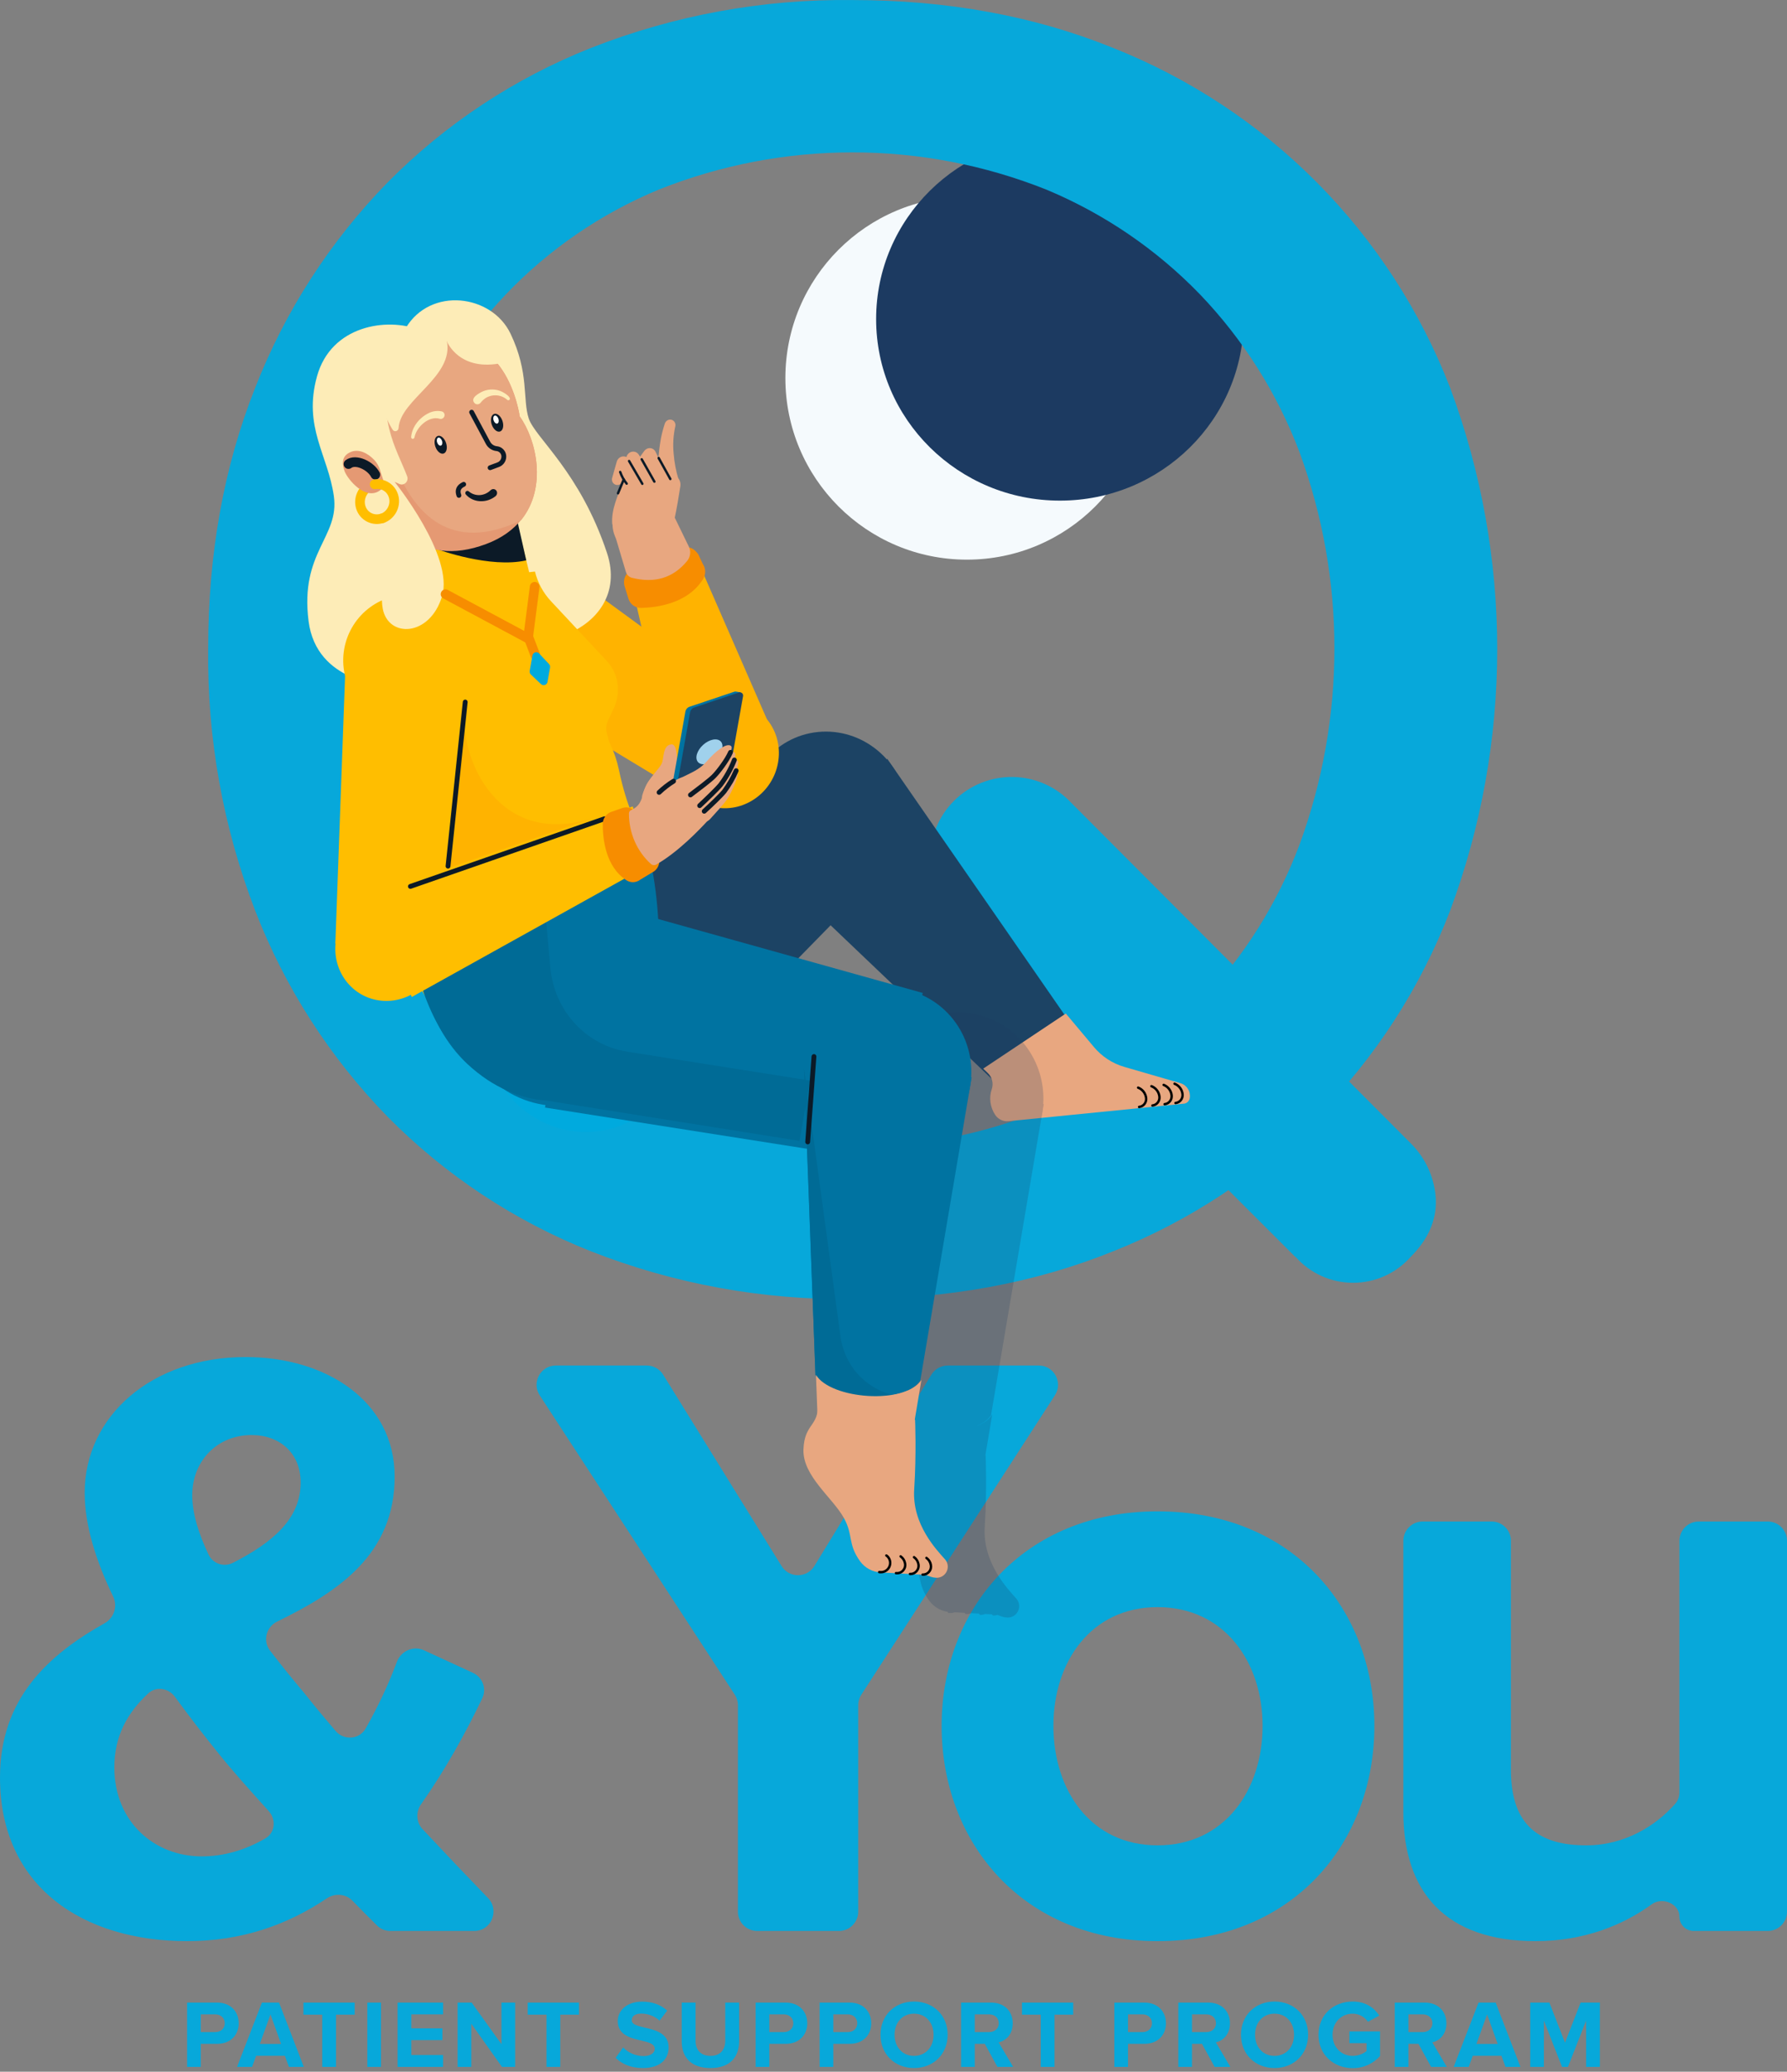 <?xml version="1.0" encoding="UTF-8"?>
<svg xmlns="http://www.w3.org/2000/svg" width="371" height="430" viewBox="0 0 371 430" fill="none">
  <rect x="0" y="0" width="371" height="430" fill="#808080" stroke="none"/>
  <g clip-path="url(#clip0_4_30596)">
    <circle cx="200.737" cy="78.475" r="37.686" fill="#F5FAFD"></circle>
    <ellipse cx="220.051" cy="66.225" rx="38.157" ry="37.686" fill="#1C3A61"></ellipse>
    <path d="M176.954 269.632C158.401 269.865 139.978 266.501 122.707 259.727C106.835 253.443 92.447 243.925 80.46 231.78C68.503 219.534 59.157 204.992 52.987 189.034C46.315 171.694 43 153.245 43.217 134.669C43.217 114.921 46.474 96.852 52.987 80.463C59.191 64.569 68.534 50.086 80.46 37.876C92.451 25.739 106.838 16.226 122.707 9.942C139.976 3.159 158.399 -0.214 176.954 0.011C196.713 0.011 214.756 3.321 231.082 9.942C246.977 16.251 261.396 25.771 273.436 37.906C285.476 50.041 294.878 64.529 301.053 80.463C314.099 115.48 314.099 154.017 301.053 189.034C294.912 205.008 285.524 219.536 273.481 231.703C261.438 243.871 247.002 253.412 231.082 259.727C214.765 266.33 196.722 269.632 176.954 269.632ZM176.954 237.978C190.782 238.132 204.493 235.438 217.233 230.065C229.256 224.983 240.117 217.508 249.153 208.095C258.189 198.683 265.211 187.53 269.791 175.318C279.455 149.02 279.455 120.148 269.791 93.85C265.174 81.645 258.138 70.497 249.103 61.075C240.077 51.751 229.242 44.364 217.26 39.366C191.409 29.047 162.578 29.047 136.727 39.366C124.774 44.332 113.985 51.724 105.042 61.075C96.055 70.561 89.013 81.713 84.315 93.903C74.423 120.159 74.423 149.114 84.315 175.371C89.01 187.561 96.052 198.714 105.042 208.198C114.002 217.572 124.784 225.017 136.727 230.078C149.45 235.447 163.143 238.141 176.954 237.992V237.978ZM268.906 260.874L198.473 190.525C196.815 188.976 195.485 187.109 194.564 185.036C193.643 182.963 193.148 180.726 193.11 178.458C193.072 176.19 193.491 173.938 194.342 171.835C195.193 169.732 196.459 167.822 198.065 166.218C199.67 164.614 201.582 163.35 203.687 162.499C205.792 161.649 208.047 161.23 210.317 161.268C212.587 161.306 214.826 161.8 216.901 162.721C218.976 163.641 220.845 164.969 222.395 166.626L292.881 237.306C296.048 240.431 297.912 244.64 298.096 249.083C298.211 253.357 296.472 257.283 292.881 260.861C291.385 262.556 289.544 263.914 287.482 264.844C285.42 265.774 283.183 266.255 280.92 266.255C278.658 266.255 276.421 265.774 274.359 264.844C272.296 263.914 270.456 262.556 268.959 260.861L268.906 260.874Z" fill="#07A8DA"></path>
    <path d="M87.722 379.65C86.403 378.24 86.293 376.094 87.402 374.514C92.379 367.427 96.621 359.813 100.126 352.485C101.075 350.502 100.191 348.142 98.195 347.221L88.022 342.53C85.823 341.516 83.238 342.674 82.393 344.943C80.751 349.35 78.565 354.11 75.911 358.767C74.592 361.081 71.401 361.303 69.672 359.277C67.488 356.719 65.304 354.108 63.121 351.348C60.973 348.819 58.553 345.836 56.056 342.594C54.51 340.587 55.257 337.689 57.533 336.577C70.33 330.326 81.934 322.58 81.934 306.478C81.934 290.818 67.692 281.668 50.989 281.668C31.472 281.668 17.582 293.985 17.582 309.821C17.582 316.632 19.924 323.963 23.488 331.368C24.455 333.377 23.691 335.806 21.747 336.9C9.898 343.567 0 352.614 0 368.944C0 391.642 17.231 402.904 38.857 402.904C50.179 402.904 59.672 399.526 67.841 394.029C69.501 392.912 71.736 393.051 73.138 394.479C75.024 396.399 76.769 398.193 78.334 399.71C79.059 400.413 80.034 400.792 81.044 400.792H98.449C101.991 400.792 103.791 396.523 101.331 393.974C96.594 389.065 92.084 384.317 87.722 379.65ZM39.912 310.349C39.912 303.135 45.187 297.856 52.22 297.856C58.022 297.856 62.417 301.551 62.417 307.71C62.417 315.319 56.529 320.187 48.377 324.371C46.503 325.333 44.207 324.581 43.303 322.679C41.249 318.36 39.912 314.132 39.912 310.349ZM41.846 385.308C32.176 385.308 23.736 378.27 23.736 366.832C23.736 360.248 26.529 355.41 30.789 351.466C32.43 349.946 34.993 350.382 36.313 352.188C39.44 356.465 42.633 360.584 45.714 364.369C47.997 367.224 51.669 371.354 55.791 375.913C57.365 377.654 57.127 380.398 55.096 381.577C50.99 383.958 46.574 385.308 41.846 385.308Z" fill="#07A8DA"></path>
    <path d="M174.17 400.792C176.379 400.792 178.17 399.001 178.17 396.792V353.936C178.17 353.165 178.392 352.411 178.811 351.764L219.013 289.6C220.734 286.938 218.824 283.428 215.654 283.428H196.764C195.371 283.428 194.078 284.152 193.351 285.341L169.078 325.037C167.523 327.58 163.833 327.59 162.264 325.056L137.672 285.322C136.943 284.144 135.656 283.428 134.271 283.428H115.398C112.222 283.428 110.313 286.951 112.047 289.612L152.554 351.76C152.977 352.41 153.203 353.168 153.203 353.944V396.792C153.203 399.001 154.994 400.792 157.203 400.792H174.17Z" fill="#07A8DA"></path>
    <path d="M240.325 402.904C268.456 402.904 285.336 382.493 285.336 358.21C285.336 334.104 268.456 313.693 240.325 313.693C212.369 313.693 195.49 334.104 195.49 358.21C195.49 382.493 212.369 402.904 240.325 402.904ZM240.325 383.02C226.435 383.02 218.698 371.583 218.698 358.21C218.698 345.013 226.435 333.576 240.325 333.576C254.215 333.576 262.127 345.013 262.127 358.21C262.127 371.583 254.215 383.02 240.325 383.02Z" fill="#07A8DA"></path>
    <path d="M367 400.792C369.209 400.792 371 399.001 371 396.792V319.804C371 317.595 369.209 315.804 367 315.804H352.67C350.461 315.804 348.67 317.595 348.67 319.804V371.96C348.67 372.856 348.379 373.732 347.787 374.405C343.804 378.93 337.324 383.02 329.33 383.02C319.835 383.02 313.682 379.149 313.682 367.36V319.804C313.682 317.595 311.891 315.804 309.682 315.804H295.352C293.143 315.804 291.352 317.595 291.352 319.804V376.158C291.352 392.698 300.143 402.904 318.78 402.904C328.856 402.904 336.989 399.571 342.911 395.255C345.11 393.652 348.67 395.111 348.67 397.831V397.831C348.67 399.467 349.996 400.792 351.631 400.792H367Z" fill="#07A8DA"></path>
    <path d="M123.638 234.858C134.909 233.736 142.969 223.531 141.642 212.063C140.315 200.596 130.103 192.21 118.832 193.332C107.562 194.453 99.502 204.659 100.829 216.126C102.156 227.593 112.368 235.979 123.638 234.858Z" fill="#00AADE"></path>
    <path d="M173.732 185.691C182.894 184.779 189.447 176.482 188.368 167.16C187.29 157.837 178.987 151.019 169.825 151.931C160.662 152.843 154.109 161.14 155.188 170.463C156.267 179.785 164.569 186.603 173.732 185.691Z" fill="#1C4364"></path>
    <path d="M217.776 230.334C223.042 229.81 226.808 225.042 226.188 219.684C225.568 214.326 220.797 210.408 215.531 210.932C210.265 211.456 206.499 216.224 207.119 221.582C207.739 226.94 212.51 230.858 217.776 230.334Z" fill="#E8A780"></path>
    <path d="M136.365 228.914L183.31 180.942L161.466 154.965L106.907 199.19L136.365 228.914Z" fill="#1C4364"></path>
    <path d="M159.207 179.436L209.494 227.364L223.865 214.757L184.208 157.512L159.207 179.436Z" fill="#1C4364"></path>
    <path d="M233.393 221.437L245.053 224.816C245.692 225 246.245 225.417 246.607 225.986C246.968 226.556 247.113 227.237 247.011 227.899V227.899C246.964 228.208 246.818 228.49 246.597 228.703C246.376 228.917 246.09 229.049 245.785 229.079L209.345 232.717C208.818 232.77 208.284 232.674 207.8 232.441C207.317 232.208 206.903 231.845 206.603 231.394C206.086 230.614 205.754 229.726 205.632 228.8C205.51 227.874 205.602 226.936 205.901 226.061V226.061C206.097 225.491 206.124 224.872 205.979 224.28C205.833 223.688 205.522 223.149 205.083 222.729L204.122 221.809L221.274 210.366L227.111 217.323C228.766 219.296 230.954 220.729 233.393 221.437V221.437Z" fill="#E8A780"></path>
    <path d="M239.054 225.453C239.497 225.621 239.886 225.912 240.179 226.291C240.471 226.671 240.655 227.125 240.71 227.602V227.602C240.761 228.049 240.637 228.496 240.364 228.845C240.092 229.193 239.693 229.413 239.255 229.458" stroke="black" stroke-width="0.5" stroke-linecap="round" stroke-linejoin="round"></path>
    <path d="M236.289 225.752C236.731 225.92 237.121 226.21 237.415 226.59C237.708 226.969 237.893 227.423 237.948 227.9V227.9C238 228.349 237.875 228.796 237.602 229.145C237.328 229.493 236.928 229.713 236.489 229.757" stroke="black" stroke-width="0.5" stroke-linecap="round" stroke-linejoin="round"></path>
    <path d="M241.586 225.181C242.028 225.349 242.417 225.64 242.71 226.02C243.003 226.399 243.187 226.853 243.241 227.33V227.33C243.293 227.778 243.168 228.226 242.895 228.574C242.621 228.922 242.221 229.143 241.782 229.187" stroke="black" stroke-width="0.5" stroke-linecap="round" stroke-linejoin="round"></path>
    <path d="M243.847 224.939C244.29 225.107 244.68 225.397 244.973 225.777C245.267 226.157 245.451 226.611 245.507 227.088V227.088C245.558 227.536 245.434 227.984 245.16 228.332C244.887 228.68 244.487 228.901 244.048 228.944" stroke="black" stroke-width="0.5" stroke-linecap="round" stroke-linejoin="round"></path>
    <g opacity="0.22">
      <path d="M193.527 312.034C199.22 312.351 204.141 307.946 204.519 302.196C204.897 296.447 200.589 291.529 194.897 291.213C189.204 290.897 184.283 295.301 183.905 301.051C183.527 306.8 187.835 311.718 193.527 312.034Z" fill="#1C3A61"></path>
      <path d="M183.922 298.601C184.162 303.596 181.054 302.796 180.852 308.412C180.65 314.028 187.015 318.642 189.433 322.952C191.536 326.706 190.204 328.462 192.934 332.256C193.446 332.949 194.104 333.518 194.862 333.923C195.62 334.327 196.459 334.557 197.319 334.596L206.914 335.13C207.841 335.448 208.16 335.684 209.078 335.735L209.104 335.737C209.556 335.763 210.007 335.656 210.402 335.428C210.797 335.2 211.119 334.862 211.328 334.454C211.537 334.046 211.624 333.587 211.578 333.132C211.532 332.678 211.356 332.249 211.071 331.897L211.018 331.836C209.292 329.866 203.942 324.427 204.44 316.864C204.937 309.301 204.629 302.12 204.629 302.12" fill="#1C3A61"></path>
      <path d="M207.046 331.517C207.294 331.69 207.504 331.911 207.665 332.168C207.827 332.425 207.936 332.712 207.987 333.013C208.039 333.269 208.031 333.534 207.965 333.788C207.898 334.042 207.775 334.277 207.604 334.476C207.434 334.675 207.221 334.832 206.982 334.935C206.743 335.038 206.484 335.084 206.226 335.069V335.069" stroke="#1C3A61" stroke-width="0.5" stroke-linecap="round" stroke-linejoin="round"></path>
      <path d="M204.399 331.355C204.885 331.697 205.219 332.219 205.33 332.81C205.387 333.073 205.382 333.347 205.317 333.609C205.251 333.871 205.126 334.115 204.952 334.321C204.777 334.527 204.558 334.69 204.312 334.795C204.065 334.901 203.799 334.948 203.533 334.931" stroke="#1C3A61" stroke-width="0.5" stroke-linecap="round" stroke-linejoin="round"></path>
      <path d="M201.546 331.18C202.034 331.522 202.37 332.044 202.481 332.636C202.539 332.9 202.534 333.174 202.468 333.436C202.402 333.699 202.277 333.943 202.102 334.149C201.927 334.355 201.707 334.517 201.46 334.623C201.213 334.729 200.945 334.775 200.679 334.758L200.552 334.75" stroke="#1C3A61" stroke-width="0.5" stroke-linecap="round" stroke-linejoin="round"></path>
      <path d="M198.51 330.999C198.628 331.076 198.735 331.167 198.831 331.27C199.089 331.557 199.255 331.917 199.309 332.302C199.362 332.688 199.3 333.082 199.13 333.434C198.961 333.787 198.691 334.081 198.357 334.279C198.022 334.478 197.638 334.571 197.253 334.547L196.986 334.533" stroke="#1C3A61" stroke-width="0.5" stroke-linecap="round" stroke-linejoin="round"></path>
      <path d="M197.457 246.36C207.362 246.91 215.924 239.246 216.582 229.242C217.24 219.238 209.745 210.682 199.84 210.131C189.935 209.581 181.373 217.244 180.715 227.248C180.057 237.253 187.553 245.809 197.457 246.36Z" fill="#1C3A61"></path>
      <path d="M180.988 227.177L183.431 292.681C186.54 297.813 202.216 299.059 205.746 293.755L216.687 229.166L180.988 227.177Z" fill="#1C3A61"></path>
      <path d="M180.965 227.177L188.752 284.432C189.164 287.376 190.428 290.12 192.385 292.317C194.341 294.514 196.902 296.065 199.743 296.774" stroke="#1C3A61" stroke-miterlimit="10"></path>
      <path d="M199.749 296.778C193.779 297.873 185.557 296.189 183.418 292.62L180.969 227.177L188.755 284.431C189.167 287.376 190.431 290.122 192.388 292.319C194.345 294.517 196.907 296.069 199.749 296.778V296.778Z" fill="#1C3A61"></path>
      <path d="M183.528 292.539L183.851 301.108L204.54 302.262L205.991 293.621C202.464 298.97 186.662 297.72 183.528 292.539Z" fill="#1C3A61"></path>
    </g>
    <path d="M109.637 144.242C116.66 145.345 123.396 140.401 124.684 133.199C125.971 125.998 121.321 119.265 114.298 118.162C107.275 117.058 100.539 122.002 99.251 129.204C97.964 136.406 102.614 143.138 109.637 144.242Z" fill="#FFB300"></path>
    <path d="M103.955 141.672L145.273 166.625L155.832 146.641L119.807 120.3L103.955 141.672Z" fill="#FFB300"></path>
    <path d="M148.827 167.628C154.756 168.559 160.442 164.386 161.529 158.306C162.616 152.227 158.69 146.543 152.762 145.612C146.833 144.681 141.147 148.854 140.06 154.934C138.973 161.013 142.899 166.697 148.827 167.628Z" fill="#FFB300"></path>
    <path d="M160.655 152.584L144.205 114.897C140.978 119.891 136.442 121.316 130.743 119.563L139.57 157.908L160.655 152.584Z" fill="#FFB300"></path>
    <path d="M133.098 126.176C136.363 126.104 142.771 125.288 145.953 120.213C146.257 119.727 146.414 119.164 146.403 118.596C146.392 118.028 146.213 117.481 145.891 117.027L144.982 115.07C144.187 113.952 143.151 113.217 141.924 113.889L131.052 118.271C130.461 118.596 129.999 119.124 129.749 119.758C129.498 120.391 129.476 121.089 129.686 121.724L130.483 124.311C130.665 124.867 131.015 125.347 131.485 125.681C131.954 126.016 132.518 126.189 133.098 126.176V126.176Z" fill="#F78D00"></path>
    <path d="M143.009 113.452L139.768 106.792L127.366 110.063L129.939 118.698C130.028 119 130.191 119.271 130.414 119.487C130.636 119.703 130.911 119.855 131.211 119.931C135.874 121.107 139.719 120.008 142.642 116.45C142.986 116.034 143.204 115.528 143.269 114.994C143.335 114.461 143.244 113.924 143.009 113.452V113.452Z" fill="#E8A780"></path>
    <path d="M132.365 114.981C135.812 115.523 139.119 113.096 139.751 109.56C140.383 106.025 138.1 102.72 134.653 102.178C131.205 101.636 127.898 104.063 127.266 107.599C126.634 111.134 128.917 114.439 132.365 114.981Z" fill="#E8A780"></path>
    <path d="M127.114 108.79C126.842 105.775 128.341 102.791 129.069 100.694C129.248 100.167 129.58 99.704 130.021 99.368C130.461 99.032 130.988 98.84 131.53 98.817L139.183 98.533C139.485 98.522 139.783 98.577 140.058 98.695C140.332 98.814 140.576 98.993 140.773 99.22C140.97 99.447 141.114 99.717 141.197 100.01C141.279 100.304 141.297 100.614 141.249 100.919C140.949 102.866 140.495 105.599 140.024 107.775C139.778 108.904 139.18 109.931 138.321 110.7C137.462 111.469 136.389 111.939 135.265 112.038C133.732 112.207 132.192 112 130.774 111.435C129.356 110.87 128.101 109.963 127.114 108.79V108.79Z" fill="#E8A780"></path>
    <path d="M136.768 100.558C136.489 97.391 136.636 94.186 137.207 91.034C137.411 89.982 137.684 88.944 138.021 87.925C138.114 87.632 138.315 87.384 138.58 87.236C138.844 87.088 139.152 87.052 139.436 87.134C139.72 87.216 139.958 87.412 140.098 87.677C140.239 87.943 140.271 88.258 140.187 88.554C139.784 90.384 139.671 92.261 139.852 94.11C139.996 95.962 140.342 97.784 140.881 99.545C141.795 102.681 137.175 103.821 136.769 100.554L136.768 100.558Z" fill="#E8A780"></path>
    <path d="M134.343 100.005L133.414 95.163L135.914 95.649L133.589 97.711C133.37 97.916 133.087 98.032 132.794 98.035C132.501 98.038 132.222 97.928 132.011 97.728C131.801 97.527 131.675 97.249 131.658 96.952C131.642 96.654 131.737 96.358 131.924 96.123L133.754 93.599C133.897 93.405 134.084 93.25 134.298 93.148C134.513 93.046 134.747 93.001 134.98 93.016C135.213 93.031 135.437 93.107 135.63 93.236C135.823 93.365 135.98 93.543 136.085 93.753L136.249 94.088L138.392 98.479C139.65 101.471 135.146 103.155 134.351 99.984L134.343 100.005Z" fill="#E8A780"></path>
    <path d="M131.676 100.953L130.095 96.023L132.796 95.934L131.132 98.834C130.983 99.083 130.751 99.272 130.48 99.363C130.209 99.454 129.918 99.442 129.661 99.328C129.404 99.215 129.2 99.009 129.086 98.748C128.972 98.487 128.956 98.191 129.042 97.913L130.092 94.74C130.179 94.483 130.334 94.254 130.54 94.079C130.746 93.905 130.994 93.791 131.256 93.751C131.518 93.711 131.784 93.747 132.023 93.854C132.262 93.961 132.465 94.136 132.608 94.358L132.794 94.648L135.534 98.991C137.094 101.795 132.831 103.968 131.676 100.953V100.953Z" fill="#E8A780"></path>
    <path d="M129.64 101.771L128.073 97.033L130.799 96.852L129.191 100.06C129.051 100.306 128.831 100.495 128.571 100.594C128.31 100.692 128.026 100.693 127.771 100.597C127.515 100.501 127.304 100.314 127.176 100.069C127.048 99.825 127.01 99.539 127.071 99.263L128.045 95.813C128.122 95.548 128.27 95.308 128.472 95.121C128.674 94.933 128.922 94.807 129.188 94.757C129.454 94.706 129.726 94.733 129.973 94.834C130.22 94.935 130.432 95.106 130.585 95.328L130.774 95.619L133.486 99.74C135.108 102.528 130.861 104.779 129.652 101.755L129.64 101.771Z" fill="#E8A780"></path>
    <path d="M136.75 95.072L139.164 99.418" stroke="#0C1A27" stroke-width="0.5" stroke-linecap="round" stroke-linejoin="round"></path>
    <path d="M133.227 95.334L135.853 99.966" stroke="#0C1A27" stroke-width="0.5" stroke-linecap="round" stroke-linejoin="round"></path>
    <path d="M130.605 95.693L133.355 100.416" stroke="#0C1A27" stroke-width="0.5" stroke-linecap="round" stroke-linejoin="round"></path>
    <path d="M130.104 100.385C129.516 99.67 129.061 98.85 128.758 97.965" stroke="#0C1A27" stroke-width="0.5" stroke-linecap="round" stroke-linejoin="round"></path>
    <path d="M129.495 99.513L128.304 102.388" stroke="#0C1A27" stroke-width="0.5" stroke-linecap="round" stroke-linejoin="round"></path>
    <path d="M179.157 304.378C184.705 304.687 189.502 300.394 189.87 294.789C190.239 289.185 186.04 284.392 180.491 284.084C174.943 283.775 170.146 288.068 169.778 293.673C169.409 299.277 173.608 304.07 179.157 304.378Z" fill="#E8A780"></path>
    <path d="M169.798 291.284C170.032 296.152 167.003 295.372 166.806 300.846C166.609 306.32 172.813 310.818 175.17 315.019C177.219 318.678 175.921 320.389 178.582 324.087C179.081 324.763 179.723 325.318 180.461 325.712C181.2 326.106 182.018 326.33 182.856 326.368L192.209 326.888C193.112 327.199 193.423 327.429 194.318 327.478L194.343 327.48C194.784 327.506 195.223 327.401 195.608 327.179C195.993 326.957 196.307 326.627 196.511 326.229C196.714 325.832 196.799 325.384 196.755 324.941C196.71 324.499 196.538 324.08 196.26 323.737L196.209 323.678C194.526 321.758 189.312 316.456 189.797 309.084C190.282 301.713 189.982 294.714 189.982 294.714" fill="#E8A780"></path>
    <path d="M192.336 323.362C192.577 323.531 192.782 323.746 192.94 323.997C193.097 324.247 193.204 324.527 193.254 324.82C193.304 325.07 193.296 325.328 193.231 325.576C193.166 325.823 193.046 326.053 192.88 326.247C192.714 326.441 192.506 326.594 192.273 326.694C192.04 326.794 191.788 326.839 191.536 326.824V326.824" stroke="black" stroke-width="0.5" stroke-linecap="round" stroke-linejoin="round"></path>
    <path d="M189.762 323.208C190.236 323.542 190.561 324.05 190.669 324.627C190.725 324.883 190.72 325.15 190.656 325.405C190.593 325.661 190.471 325.898 190.301 326.099C190.13 326.3 189.917 326.458 189.677 326.562C189.437 326.665 189.177 326.71 188.918 326.694" stroke="black" stroke-width="0.5" stroke-linecap="round" stroke-linejoin="round"></path>
    <path d="M186.98 323.041C187.456 323.374 187.783 323.883 187.892 324.46C187.948 324.717 187.943 324.984 187.879 325.24C187.815 325.496 187.692 325.734 187.522 325.935C187.351 326.136 187.137 326.294 186.896 326.397C186.655 326.5 186.394 326.545 186.135 326.528L186.011 326.521" stroke="black" stroke-width="0.5" stroke-linecap="round" stroke-linejoin="round"></path>
    <path d="M184.017 322.859C184.131 322.934 184.236 323.023 184.329 323.123C184.581 323.403 184.743 323.753 184.795 324.129C184.847 324.505 184.787 324.889 184.621 325.233C184.456 325.576 184.193 325.863 183.867 326.056C183.541 326.25 183.166 326.341 182.791 326.318L182.531 326.303" stroke="black" stroke-width="0.5" stroke-linecap="round" stroke-linejoin="round"></path>
    <path d="M112.872 229.314C124.513 231.143 135.68 222.948 137.814 211.01C139.947 199.072 132.24 187.912 120.598 186.083C108.957 184.254 97.79 192.449 95.656 204.387C93.523 216.325 101.23 227.485 112.872 229.314Z" fill="#0073A1"></path>
    <path d="M113.153 229.882L182.448 240.788L191.577 206.1L120.918 186.355L113.153 229.882Z" fill="#0073A1"></path>
    <path d="M182.982 240.356C192.636 240.892 200.982 233.423 201.623 223.671C202.265 213.92 194.958 205.58 185.304 205.044C175.65 204.507 167.304 211.977 166.663 221.728C166.022 231.479 173.328 239.819 182.982 240.356Z" fill="#0073A1"></path>
    <path d="M166.93 221.658L169.311 285.505C172.341 290.507 187.62 291.722 191.061 286.552L201.726 223.596L166.93 221.658Z" fill="#0073A1"></path>
    <path d="M166.906 221.658L174.497 277.465C174.898 280.334 176.13 283.008 178.037 285.15C179.944 287.291 182.44 288.803 185.21 289.495" stroke="#0073A1" stroke-miterlimit="10"></path>
    <path d="M185.215 289.498C179.396 290.566 171.382 288.924 169.297 285.445L166.91 221.658L174.5 277.464C174.901 280.334 176.133 283.01 178.04 285.152C179.948 287.295 182.445 288.807 185.215 289.498V289.498Z" fill="#006B96"></path>
    <path d="M169.403 285.365L169.718 293.717L189.884 294.842L191.298 286.42C187.86 291.633 172.458 290.415 169.403 285.365Z" fill="#E8A780"></path>
    <path d="M84.246 68.075C89.373 59.489 102.061 61.068 105.984 69.244C109.907 77.42 108.45 82.878 109.776 86.871C111.103 90.864 120.421 97.914 126.017 114.769C131.612 131.624 106.192 139.028 100.538 126.743C97.766 120.7 97.795 105.118 93.269 91.548C89.436 80 79.643 78.743 84.246 68.075Z" fill="#FDECB7"></path>
    <path d="M87.08 68.472C80.329 65.827 68.74 67.546 65.813 78.109C62.886 88.672 68.114 94.441 69.312 102.986C70.511 111.531 62.233 114.516 64.063 128.917C65.703 141.864 80.169 142.192 80.169 142.192C80.169 142.192 91.521 137.388 89.628 123.944C87.735 110.5 94.463 95.304 92.89 83.999C91.316 72.695 93.845 71.115 87.08 68.472Z" fill="#FDECB7"></path>
    <path d="M94.093 120.485C76.27 125.985 73.409 135.525 74.938 147.284L78.237 169.986C78.512 171.879 79.186 173.678 80.212 175.258C81.239 176.839 82.594 178.165 84.186 179.145C85.778 180.126 87.568 180.738 89.435 180.94C91.302 181.141 93.202 180.928 95.004 180.315L124.309 170.327C125.942 169.771 127.313 168.585 128.122 167.028C128.932 165.471 129.115 163.668 128.632 162.012L125.978 152.155C125.75 151.301 125.836 150.382 126.22 149.57L127.414 147.043C128.183 145.419 128.458 143.609 128.203 141.853C127.948 140.097 127.175 138.476 125.985 137.205L114.405 124.804C112.787 123.085 111.636 120.961 111.062 118.632V118.632L94.093 120.485Z" fill="#FFBE00"></path>
    <path d="M98.347 143.798C85.802 147.327 77.681 159.992 79.284 173.009C81.131 188.008 83.687 205.837 94.5 213.4C108.579 223.225 134.932 214.663 135.405 199.215C136.25 171.511 131.814 175.555 128.503 159.83C125.191 144.106 109.535 140.943 99.222 143.577L98.347 143.798Z" fill="#FFBE00"></path>
    <path d="M96.566 148.611C95.626 157.231 103.459 176.794 124.092 169.457L93.128 180.141L96.566 148.611Z" fill="#FFB300"></path>
    <path d="M113.016 228.077C93.552 225.019 90.089 210.495 87.512 204.782C87.512 204.782 91.24 188.521 134.097 174.478C134.097 174.478 142.782 205.066 128.758 219.458C125.885 222.418 118.753 228.979 113.016 228.077Z" fill="#0073A1"></path>
    <path d="M113.32 190.506L114.261 200.851C114.66 205.208 116.441 209.271 119.333 212.42C122.226 215.569 126.07 217.633 130.282 218.296L168.209 224.283L165.982 236.801L113.271 228.41C113.271 228.41 95.175 228.2 87.544 204.807L113.31 190.513" fill="#006B96"></path>
    <path d="M167.686 237.016L168.988 219.293" stroke="#0C1A27" stroke-linecap="round" stroke-linejoin="round"></path>
    <path d="M81.852 149.716C88.875 150.819 95.611 145.876 96.898 138.674C98.186 131.472 93.536 124.74 86.513 123.636C79.49 122.533 72.754 127.477 71.466 134.679C70.179 141.88 74.829 148.613 81.852 149.716Z" fill="#FFBE00"></path>
    <path d="M71.784 136.441L69.621 195.843L91.229 195.441L97.167 138.496L71.784 136.441Z" fill="#FFBE00"></path>
    <path d="M96.586 145.713L93.014 179.781" stroke="#0C1A27" stroke-linecap="round" stroke-linejoin="round"></path>
    <path d="M78.561 207.624C84.49 208.555 90.177 204.382 91.263 198.302C92.35 192.223 88.425 186.539 82.496 185.608C76.568 184.676 70.881 188.85 69.794 194.929C68.708 201.009 72.633 206.692 78.561 207.624Z" fill="#FFBE00"></path>
    <path d="M131.596 180.386C134.984 180.918 138.233 178.534 138.854 175.06C139.474 171.586 137.232 168.339 133.844 167.807C130.457 167.275 127.208 169.659 126.587 173.133C125.966 176.607 128.209 179.854 131.596 180.386Z" fill="#FFBE00"></path>
    <path d="M76.789 186.903L131.36 167.385L135.016 179.39L85.483 206.937L76.789 186.903Z" fill="#FFBE00"></path>
    <path d="M85.202 183.983L125.511 169.935" stroke="#0C1A27" stroke-linecap="round" stroke-linejoin="round"></path>
    <path d="M125.143 170.981C125.12 174.005 125.678 179.905 130.09 182.729C130.514 182.999 131.012 183.131 131.518 183.105C132.025 183.08 132.517 182.899 132.929 182.587L135.828 180.833C136.32 180.462 136.669 179.927 136.812 179.325C136.955 178.723 136.882 178.096 136.608 177.556L132.194 168.907C131.92 168.368 131.463 167.954 130.906 167.738C130.349 167.522 129.729 167.52 129.159 167.731L126.838 168.538C126.349 168.726 125.924 169.061 125.621 169.498C125.318 169.935 125.151 170.453 125.143 170.981V170.981Z" fill="#F78D00"></path>
    <path d="M133.328 165.114C134.508 161.087 137.232 159.609 137.544 157.974C137.856 156.339 137.886 154.659 139.381 154.5C140.877 154.34 140.809 159.329 139.767 162.142C138.726 164.955 138.623 166.733 136.535 167.467C134.447 168.202 133.082 167.265 133.328 165.114Z" fill="#E8A780"></path>
    <path d="M152.795 143.546C152.679 143.523 152.558 143.531 152.445 143.57L143.153 146.696C142.935 146.77 142.739 146.903 142.587 147.082C142.436 147.261 142.334 147.478 142.294 147.709L139.413 163.9C139.397 163.992 139.399 164.085 139.418 164.175C139.438 164.264 139.475 164.348 139.527 164.422C139.579 164.496 139.645 164.558 139.722 164.604C139.798 164.651 139.884 164.681 139.973 164.693L140.866 164.833L153.762 143.703L152.795 143.546Z" fill="#0073A1"></path>
    <path d="M140.385 164.058L143.264 147.869C143.304 147.638 143.405 147.422 143.557 147.243C143.709 147.064 143.904 146.931 144.122 146.857L153.409 143.732C153.519 143.694 153.637 143.686 153.749 143.708C153.862 143.731 153.967 143.782 154.053 143.859C154.139 143.935 154.204 144.033 154.242 144.144C154.279 144.255 154.288 144.375 154.268 144.492L151.56 159.718C151.526 159.935 151.437 160.14 151.303 160.314C151.169 160.488 150.994 160.624 150.795 160.71L141.291 164.821C141.177 164.87 141.054 164.887 140.933 164.87C140.813 164.852 140.7 164.802 140.608 164.724C140.515 164.646 140.445 164.542 140.406 164.425C140.367 164.308 140.36 164.181 140.385 164.058V164.058Z" fill="#1C4364"></path>
    <path d="M148.593 157.502C149.901 156.323 150.376 154.718 149.655 153.916C148.934 153.114 147.289 153.42 145.981 154.6C144.673 155.779 144.198 157.384 144.919 158.186C145.641 158.987 147.286 158.681 148.593 157.502Z" fill="#A0D1EC"></path>
    <path d="M130.575 168.837C130.573 168.693 130.614 168.551 130.692 168.429C130.77 168.307 130.881 168.211 131.012 168.153C134.206 166.758 132.803 163.774 135.347 161.361C137.427 159.371 139.96 162.086 139.96 162.086L141.01 161.566C141.45 161.349 141.944 161.288 142.412 161.394C142.881 161.499 143.295 161.765 143.588 162.148L147.404 167.169C147.709 167.571 147.862 168.074 147.835 168.59C147.808 169.106 147.602 169.6 147.254 169.985C145.157 172.308 140.691 176.913 136.261 179.436C136.079 179.538 135.873 179.581 135.67 179.56C135.467 179.539 135.277 179.456 135.126 179.32C133.686 178.012 132.538 176.404 131.755 174.6C130.971 172.795 130.569 170.832 130.575 168.837V168.837Z" fill="#E8A780"></path>
    <path d="M144.935 170.161C144.748 169.986 144.602 169.769 144.508 169.527C144.414 169.284 144.374 169.022 144.391 168.758C144.408 168.495 144.482 168.237 144.607 168.003C144.732 167.769 144.905 167.564 145.114 167.404C146.7 166.185 148.152 165.312 149.121 163.653C150.418 161.432 152.049 159.582 152.947 159.979C153.846 160.376 151.818 164.65 150.893 165.986C150.313 166.833 148.587 168.739 147.399 170.033C147.078 170.381 146.639 170.589 146.178 170.613C145.717 170.637 145.271 170.475 144.935 170.161V170.161Z" fill="#E8A780"></path>
    <path d="M143.46 168.322C143.267 168.114 143.123 167.863 143.038 167.587C142.954 167.312 142.931 167.018 142.972 166.729C143.012 166.44 143.115 166.162 143.273 165.914C143.43 165.667 143.639 165.457 143.883 165.3C145.717 164.106 147.378 163.277 148.573 161.541C150.174 159.22 152.105 157.335 153.061 157.834C154.016 158.333 151.439 162.852 150.314 164.237C149.603 165.114 147.568 167.053 146.139 168.364C145.761 168.718 145.265 168.909 144.76 168.896C144.256 168.883 143.782 168.666 143.443 168.293L143.46 168.322Z" fill="#E8A780"></path>
    <path d="M152.841 159.959C152.183 161.487 151.35 162.933 150.361 164.267C149.653 165.142 147.625 167.077 146.202 168.385" stroke="#0C1A27" stroke-linecap="round" stroke-linejoin="round"></path>
    <path d="M142.387 167.139C142.187 166.92 142.039 166.657 141.952 166.37C141.866 166.082 141.843 165.776 141.885 165.475C141.927 165.173 142.034 164.883 142.197 164.624C142.361 164.366 142.577 164.146 142.831 163.979C144.773 162.727 146.494 161.855 147.751 160.036C149.429 157.6 151.458 155.624 152.454 156.16C153.45 156.697 150.753 161.426 149.573 162.882C148.829 163.798 146.69 165.835 145.219 167.214C144.821 167.585 144.301 167.785 143.771 167.771C143.241 167.757 142.743 167.53 142.387 167.139V167.139Z" fill="#E8A780"></path>
    <path d="M152.466 157.739C151.746 159.583 150.777 161.32 149.588 162.899C148.847 163.812 146.719 165.845 145.254 167.221" stroke="#0C1A27" stroke-linecap="round" stroke-linejoin="round"></path>
    <path d="M140.499 164.583C140.325 164.341 140.207 164.062 140.153 163.765C140.099 163.468 140.11 163.16 140.186 162.864C140.262 162.568 140.401 162.291 140.592 162.053C140.784 161.815 141.023 161.621 141.294 161.486C143.343 160.455 145.168 159.792 146.634 158.122C148.571 155.889 150.791 154.148 151.734 154.804C152.677 155.46 149.455 159.864 148.122 161.175C147.28 162.006 144.936 163.768 143.312 164.994C142.876 165.317 142.337 165.455 141.813 165.378C141.289 165.302 140.821 165.017 140.511 164.585L140.499 164.583Z" fill="#E8A780"></path>
    <path d="M151.659 156.158C150.98 157.753 149.086 160.256 148.138 161.187C147.299 162.016 144.962 163.775 143.344 164.997" stroke="#0C1A27" stroke-linecap="round" stroke-linejoin="round"></path>
    <path d="M139.838 162.142C138.762 162.811 137.755 163.591 136.834 164.47" stroke="#0C1A27" stroke-linecap="round" stroke-linejoin="round"></path>
    <path d="M85.46 125.072C86.599 124.378 87.481 123.312 87.957 122.053C88.434 120.794 88.475 119.419 88.075 118.158L86.629 113.57C86.553 113.326 86.527 113.068 86.552 112.81C86.577 112.553 86.653 112.302 86.775 112.072C86.897 111.843 87.062 111.64 87.261 111.475C87.46 111.31 87.689 111.187 87.933 111.113L104.846 106.193C105.091 106.122 105.347 106.102 105.597 106.134C105.847 106.167 106.086 106.251 106.301 106.382C106.515 106.512 106.7 106.687 106.844 106.895C106.989 107.103 107.089 107.34 107.14 107.591L111.056 123.703" fill="#FFBE00"></path>
    <path d="M90.856 114.023C90.856 114.023 101.748 118.032 109.255 116.304L107.511 108.575L90.856 114.023Z" fill="#0C1A27"></path>
    <path d="M108.245 107.842C106.582 109.915 104.212 111.692 100.919 112.92C86.994 118.12 79.996 108.607 76.504 98.138C76.504 98.138 70.496 81.469 83.848 73.756C84.961 73.123 86.12 72.582 87.314 72.139C105.105 65.496 107.904 86.427 107.904 86.427C111.394 91.281 113.607 101.138 108.245 107.842Z" fill="#E59973"></path>
    <path d="M108.244 107.897C107.398 108.364 106.519 108.765 105.616 109.097C91.691 114.297 84.692 104.784 81.2 94.315C81.2 94.315 76.824 82.163 83.847 73.81C84.96 73.176 86.119 72.635 87.313 72.193C105.104 65.55 107.903 86.481 107.903 86.481C111.393 91.335 113.606 101.192 108.244 107.897Z" fill="#E8A780"></path>
    <path d="M81.927 75.166C77.582 86.173 82.431 93.254 84.535 98.886C84.619 99.109 84.635 99.354 84.581 99.59C84.528 99.826 84.407 100.043 84.236 100.212C84.063 100.381 83.848 100.496 83.615 100.54C83.383 100.585 83.146 100.558 82.933 100.462L81.921 100.008C81.921 100.008 94.315 115.378 91.772 123.777C89.23 132.175 80.65 132.473 79.464 126.358C78.668 122.248 80.543 110.424 77.112 102.155C73.681 93.886 71.168 81.004 81.927 75.166Z" fill="#FDECB7"></path>
    <path d="M92.784 70.871C92.784 70.871 95.347 77.352 104.515 75.276C104.515 75.276 99.96 64.549 92.784 70.871Z" fill="#FDECB7"></path>
    <path d="M92.748 70.655C94.405 78.196 83.062 82.884 82.748 88.85C82.74 88.991 82.688 89.127 82.601 89.239C82.514 89.351 82.396 89.434 82.263 89.475C82.13 89.516 81.989 89.514 81.859 89.469C81.73 89.424 81.618 89.339 81.541 89.224C78.749 84.995 74.824 72.254 92.748 70.655Z" fill="#FDECB7"></path>
    <path d="M77.098 100.685C76.217 101.038 75.496 101.725 75.09 102.6C74.683 103.474 74.623 104.466 74.922 105.364C75.221 106.262 75.856 106.995 76.691 107.405C77.525 107.816 78.494 107.872 79.389 107.562" stroke="#FFBE00" stroke-width="2" stroke-linecap="round" stroke-linejoin="round"></path>
    <path d="M79.595 99.738C79.706 100.089 79.704 100.469 79.592 100.826C79.479 101.183 79.261 101.498 78.967 101.727C75.897 104.077 72.194 99.479 71.558 97.859C70.838 96.017 71.087 94.572 72.77 93.835C74.454 93.097 76.313 94.014 77.693 95.459C78.241 96.042 78.651 96.747 78.893 97.522L79.595 99.738Z" fill="#E59973"></path>
    <path d="M72.343 96.326C73.855 95.16 76.976 96.663 77.925 98.53" stroke="#0C1A27" stroke-width="2" stroke-linecap="round" stroke-linejoin="round"></path>
    <path d="M79.413 107.575C80.258 107.259 80.965 106.635 81.398 105.826C81.832 105.017 81.959 104.081 81.755 103.201C81.552 102.321 81.032 101.559 80.298 101.065C79.564 100.57 78.668 100.378 77.784 100.526" stroke="#FFBE00" stroke-width="2" stroke-linecap="round" stroke-linejoin="round"></path>
    <path d="M97.326 101.998C97.961 102.534 98.773 102.805 99.607 102.76C100.441 102.714 101.238 102.356 101.847 101.753C101.927 101.674 102.022 101.612 102.125 101.571C102.229 101.53 102.339 101.511 102.448 101.515C102.558 101.519 102.665 101.546 102.763 101.595C102.86 101.643 102.947 101.712 103.016 101.797C103.086 101.882 103.138 101.981 103.168 102.089C103.198 102.196 103.207 102.309 103.192 102.421C103.178 102.533 103.142 102.642 103.085 102.74C103.029 102.839 102.954 102.925 102.865 102.993C101.02 104.493 98.207 104.376 96.706 102.626C96.633 102.542 96.594 102.433 96.599 102.319C96.603 102.205 96.651 102.096 96.731 102.015C96.811 101.934 96.918 101.887 97.029 101.884C97.14 101.881 97.246 101.922 97.326 101.998V101.998Z" fill="#0C1A27"></path>
    <path d="M95.277 102.826C94.88 101.788 95.21 101.021 96.267 100.527" stroke="#0C1A27" stroke-linecap="round" stroke-linejoin="round"></path>
    <path d="M97.914 85.555L101.318 91.914C101.478 92.213 101.7 92.472 101.969 92.674C102.238 92.875 102.548 93.014 102.878 93.082L103.296 93.147C103.619 93.216 103.912 93.38 104.14 93.618C104.368 93.858 104.521 94.161 104.579 94.493V94.493C104.643 94.894 104.565 95.31 104.36 95.667C104.155 96.024 103.835 96.299 103.456 96.444L101.75 97.081" stroke="#0C1A27" stroke-linecap="round" stroke-linejoin="round"></path>
    <path d="M103.83 89.559C104.441 89.339 104.656 88.347 104.309 87.342C103.962 86.338 103.186 85.701 102.575 85.92C101.964 86.14 101.75 87.132 102.096 88.137C102.443 89.141 103.219 89.778 103.83 89.559Z" fill="#0C1A27"></path>
    <path d="M103.258 87.907C103.532 87.809 103.628 87.362 103.472 86.91C103.316 86.458 102.967 86.171 102.693 86.27C102.418 86.368 102.322 86.815 102.478 87.267C102.634 87.719 102.983 88.006 103.258 87.907Z" fill="white"></path>
    <path d="M92.12 94.129C92.731 93.91 92.945 92.917 92.598 91.913C92.252 90.908 91.475 90.271 90.864 90.491C90.253 90.71 90.039 91.702 90.385 92.707C90.732 93.712 91.508 94.348 92.12 94.129Z" fill="#0C1A27"></path>
    <path d="M91.539 92.486C91.813 92.387 91.91 91.941 91.754 91.488C91.597 91.036 91.248 90.749 90.974 90.848C90.699 90.947 90.603 91.393 90.759 91.845C90.915 92.297 91.264 92.584 91.539 92.486Z" fill="white"></path>
    <path d="M105.314 82.995C104.725 82.471 103.989 82.148 103.204 82.07C102.419 81.992 101.623 82.162 100.921 82.557C100.49 82.824 100.109 83.169 99.797 83.574C99.724 83.668 99.635 83.746 99.533 83.804C99.431 83.862 99.32 83.899 99.205 83.913C99.09 83.927 98.975 83.916 98.865 83.883C98.756 83.85 98.654 83.795 98.567 83.72C97.461 82.615 99.462 81.598 100.32 81.196C100.96 80.939 101.642 80.818 102.322 80.841C103.002 80.864 103.666 81.031 104.272 81.332C104.672 81.525 106.298 82.497 105.747 83.005C105.684 83.057 105.605 83.084 105.526 83.083C105.447 83.081 105.371 83.049 105.314 82.995V82.995Z" fill="#FDECB7"></path>
    <path d="M91.246 86.907C89.047 86.279 86.473 88.586 86.055 90.759C86.044 90.849 85.999 90.933 85.931 90.993C85.863 91.053 85.776 91.086 85.687 91.084C85.598 91.083 85.514 91.047 85.451 90.984C85.389 90.921 85.353 90.836 85.35 90.745C85.543 88.458 87.239 86.499 89.287 85.613C90.055 85.301 90.889 85.221 91.687 85.384C91.791 85.404 91.89 85.446 91.977 85.507C92.063 85.568 92.136 85.647 92.191 85.739C92.246 85.831 92.281 85.934 92.294 86.041C92.307 86.149 92.299 86.259 92.268 86.365C92.238 86.47 92.187 86.569 92.119 86.654C92.05 86.74 91.965 86.81 91.87 86.862C91.774 86.913 91.67 86.944 91.563 86.953C91.456 86.962 91.35 86.948 91.25 86.912L91.246 86.907Z" fill="#FDECB7"></path>
    <path d="M92.501 123.329L109.621 132.507L111.003 121.787" stroke="#F78D00" stroke-width="2" stroke-linecap="round" stroke-linejoin="round"></path>
    <path d="M109.809 132.51L111.129 135.974" stroke="#F78D00" stroke-width="2" stroke-linecap="round" stroke-linejoin="round"></path>
    <path d="M111.031 136.143L110.459 139.351C110.45 139.402 110.453 139.454 110.469 139.502C110.484 139.551 110.511 139.594 110.546 139.629L112.672 141.638C112.711 141.675 112.76 141.7 112.813 141.711C112.867 141.722 112.922 141.717 112.974 141.698C113.026 141.679 113.072 141.647 113.107 141.603C113.143 141.56 113.167 141.508 113.176 141.453L113.71 138.454C113.72 138.407 113.718 138.359 113.705 138.313C113.693 138.267 113.669 138.226 113.637 138.192L111.55 135.965C111.511 135.924 111.462 135.896 111.407 135.884C111.353 135.871 111.296 135.874 111.242 135.892C111.188 135.91 111.14 135.944 111.103 135.988C111.065 136.032 111.04 136.086 111.031 136.143Z" fill="#00AADE" stroke="#00AADE" stroke-miterlimit="10"></path>
    <path d="M41.68 429V424.22H45.08C47.96 424.22 49.56 422.28 49.56 419.96C49.56 417.62 47.98 415.66 45.08 415.66H38.84V429H41.68ZM46.66 419.94C46.66 421.06 45.82 421.78 44.7 421.78H41.68V418.1H44.7C45.82 418.1 46.66 418.84 46.66 419.94ZM63.076 429L57.936 415.66H54.376L49.216 429H52.336L53.176 426.7H59.136L59.976 429H63.076ZM58.356 424.24H53.936L56.156 418.12L58.356 424.24ZM69.759 429V418.16H73.639V415.66H62.999V418.16H66.899V429H69.759ZM79.1 429V415.66H76.26V429H79.1ZM91.988 429V426.54H85.388V423.44H91.848V421H85.388V418.1H91.988V415.66H82.548V429H91.988ZM106.948 429V415.66H104.108V424.3L97.928 415.66H95.008V429H97.848V420.04L104.208 429H106.948ZM116.319 429V418.16H120.199V415.66H109.559V418.16H113.459V429H116.319ZM127.816 427.12C129.076 428.38 130.916 429.24 133.476 429.24C137.076 429.24 138.816 427.4 138.816 424.96C138.816 422 136.016 421.34 133.816 420.84C132.276 420.48 131.156 420.2 131.156 419.3C131.156 418.5 131.836 417.94 133.116 417.94C134.416 417.94 135.856 418.4 136.936 419.4L138.516 417.32C137.196 416.1 135.436 415.46 133.316 415.46C130.176 415.46 128.256 417.26 128.256 419.48C128.256 422.46 131.056 423.06 133.236 423.56C134.776 423.92 135.936 424.26 135.936 425.26C135.936 426.02 135.176 426.76 133.616 426.76C131.776 426.76 130.316 425.94 129.376 424.96L127.816 427.12ZM141.529 423.68C141.529 426.96 143.429 429.24 147.509 429.24C151.549 429.24 153.449 426.98 153.449 423.66V415.66H150.569V423.58C150.569 425.44 149.549 426.72 147.509 426.72C145.429 426.72 144.409 425.44 144.409 423.58V415.66H141.529V423.68ZM159.719 429V424.22H163.119C165.999 424.22 167.599 422.28 167.599 419.96C167.599 417.62 166.019 415.66 163.119 415.66H156.879V429H159.719ZM164.699 419.94C164.699 421.06 163.859 421.78 162.739 421.78H159.719V418.1H162.739C163.859 418.1 164.699 418.84 164.699 419.94ZM173 429V424.22H176.4C179.28 424.22 180.88 422.28 180.88 419.96C180.88 417.62 179.3 415.66 176.4 415.66H170.16V429H173ZM177.98 419.94C177.98 421.06 177.14 421.78 176.02 421.78H173V418.1H176.02C177.14 418.1 177.98 418.84 177.98 419.94ZM182.8 422.34C182.8 426.36 185.74 429.24 189.76 429.24C193.8 429.24 196.74 426.36 196.74 422.34C196.74 418.32 193.8 415.44 189.76 415.44C185.74 415.44 182.8 418.32 182.8 422.34ZM193.82 422.34C193.82 424.82 192.22 426.72 189.76 426.72C187.3 426.72 185.72 424.82 185.72 422.34C185.72 419.84 187.3 417.96 189.76 417.96C192.22 417.96 193.82 419.84 193.82 422.34ZM210.333 429L207.333 423.92C208.773 423.58 210.253 422.32 210.253 419.96C210.253 417.48 208.553 415.66 205.773 415.66H199.533V429H202.373V424.22H204.453L207.073 429H210.333ZM207.353 419.94C207.353 421.06 206.493 421.78 205.353 421.78H202.373V418.1H205.353C206.493 418.1 207.353 418.82 207.353 419.94ZM218.93 429V418.16H222.81V415.66H212.17V418.16H216.07V429H218.93ZM234.187 429V424.22H237.587C240.467 424.22 242.067 422.28 242.067 419.96C242.067 417.62 240.487 415.66 237.587 415.66H231.347V429H234.187ZM239.167 419.94C239.167 421.06 238.327 421.78 237.207 421.78H234.187V418.1H237.207C238.327 418.1 239.167 418.84 239.167 419.94ZM255.428 429L252.428 423.92C253.868 423.58 255.348 422.32 255.348 419.96C255.348 417.48 253.648 415.66 250.868 415.66H244.628V429H247.468V424.22H249.548L252.168 429H255.428ZM252.448 419.94C252.448 421.06 251.588 421.78 250.448 421.78H247.468V418.1H250.448C251.588 418.1 252.448 418.82 252.448 419.94ZM257.639 422.34C257.639 426.36 260.579 429.24 264.599 429.24C268.639 429.24 271.579 426.36 271.579 422.34C271.579 418.32 268.639 415.44 264.599 415.44C260.579 415.44 257.639 418.32 257.639 422.34ZM268.659 422.34C268.659 424.82 267.059 426.72 264.599 426.72C262.139 426.72 260.559 424.82 260.559 422.34C260.559 419.84 262.139 417.96 264.599 417.96C267.059 417.96 268.659 419.84 268.659 422.34ZM273.732 422.34C273.732 426.54 276.932 429.26 280.832 429.26C283.252 429.26 285.152 428.26 286.512 426.74V421.64H280.152V424.08H283.712V425.7C283.132 426.22 282.052 426.72 280.832 426.72C278.412 426.72 276.652 424.86 276.652 422.34C276.652 419.82 278.412 417.96 280.832 417.96C282.232 417.96 283.372 418.7 283.992 419.64L286.352 418.36C285.332 416.78 283.592 415.44 280.832 415.44C276.932 415.44 273.732 418.12 273.732 422.34ZM300.367 429L297.367 423.92C298.807 423.58 300.287 422.32 300.287 419.96C300.287 417.48 298.587 415.66 295.807 415.66H289.567V429H292.407V424.22H294.487L297.107 429H300.367ZM297.387 419.94C297.387 421.06 296.527 421.78 295.387 421.78H292.407V418.1H295.387C296.527 418.1 297.387 418.82 297.387 419.94ZM315.658 429L310.518 415.66H306.958L301.798 429H304.918L305.758 426.7H311.718L312.558 429H315.658ZM310.938 424.24H306.518L308.738 418.12L310.938 424.24ZM332.15 429V415.66H328.15L324.91 423.98L321.67 415.66H317.69V429H320.53V419.4L324.29 429H325.53L329.29 419.4V429H332.15Z" fill="#07A8DA"></path>
  </g>
  <defs>
    <clipPath id="clip0_4_30596">
      <rect width="371" height="430" fill="white"></rect>
    </clipPath>
  </defs>
</svg>
